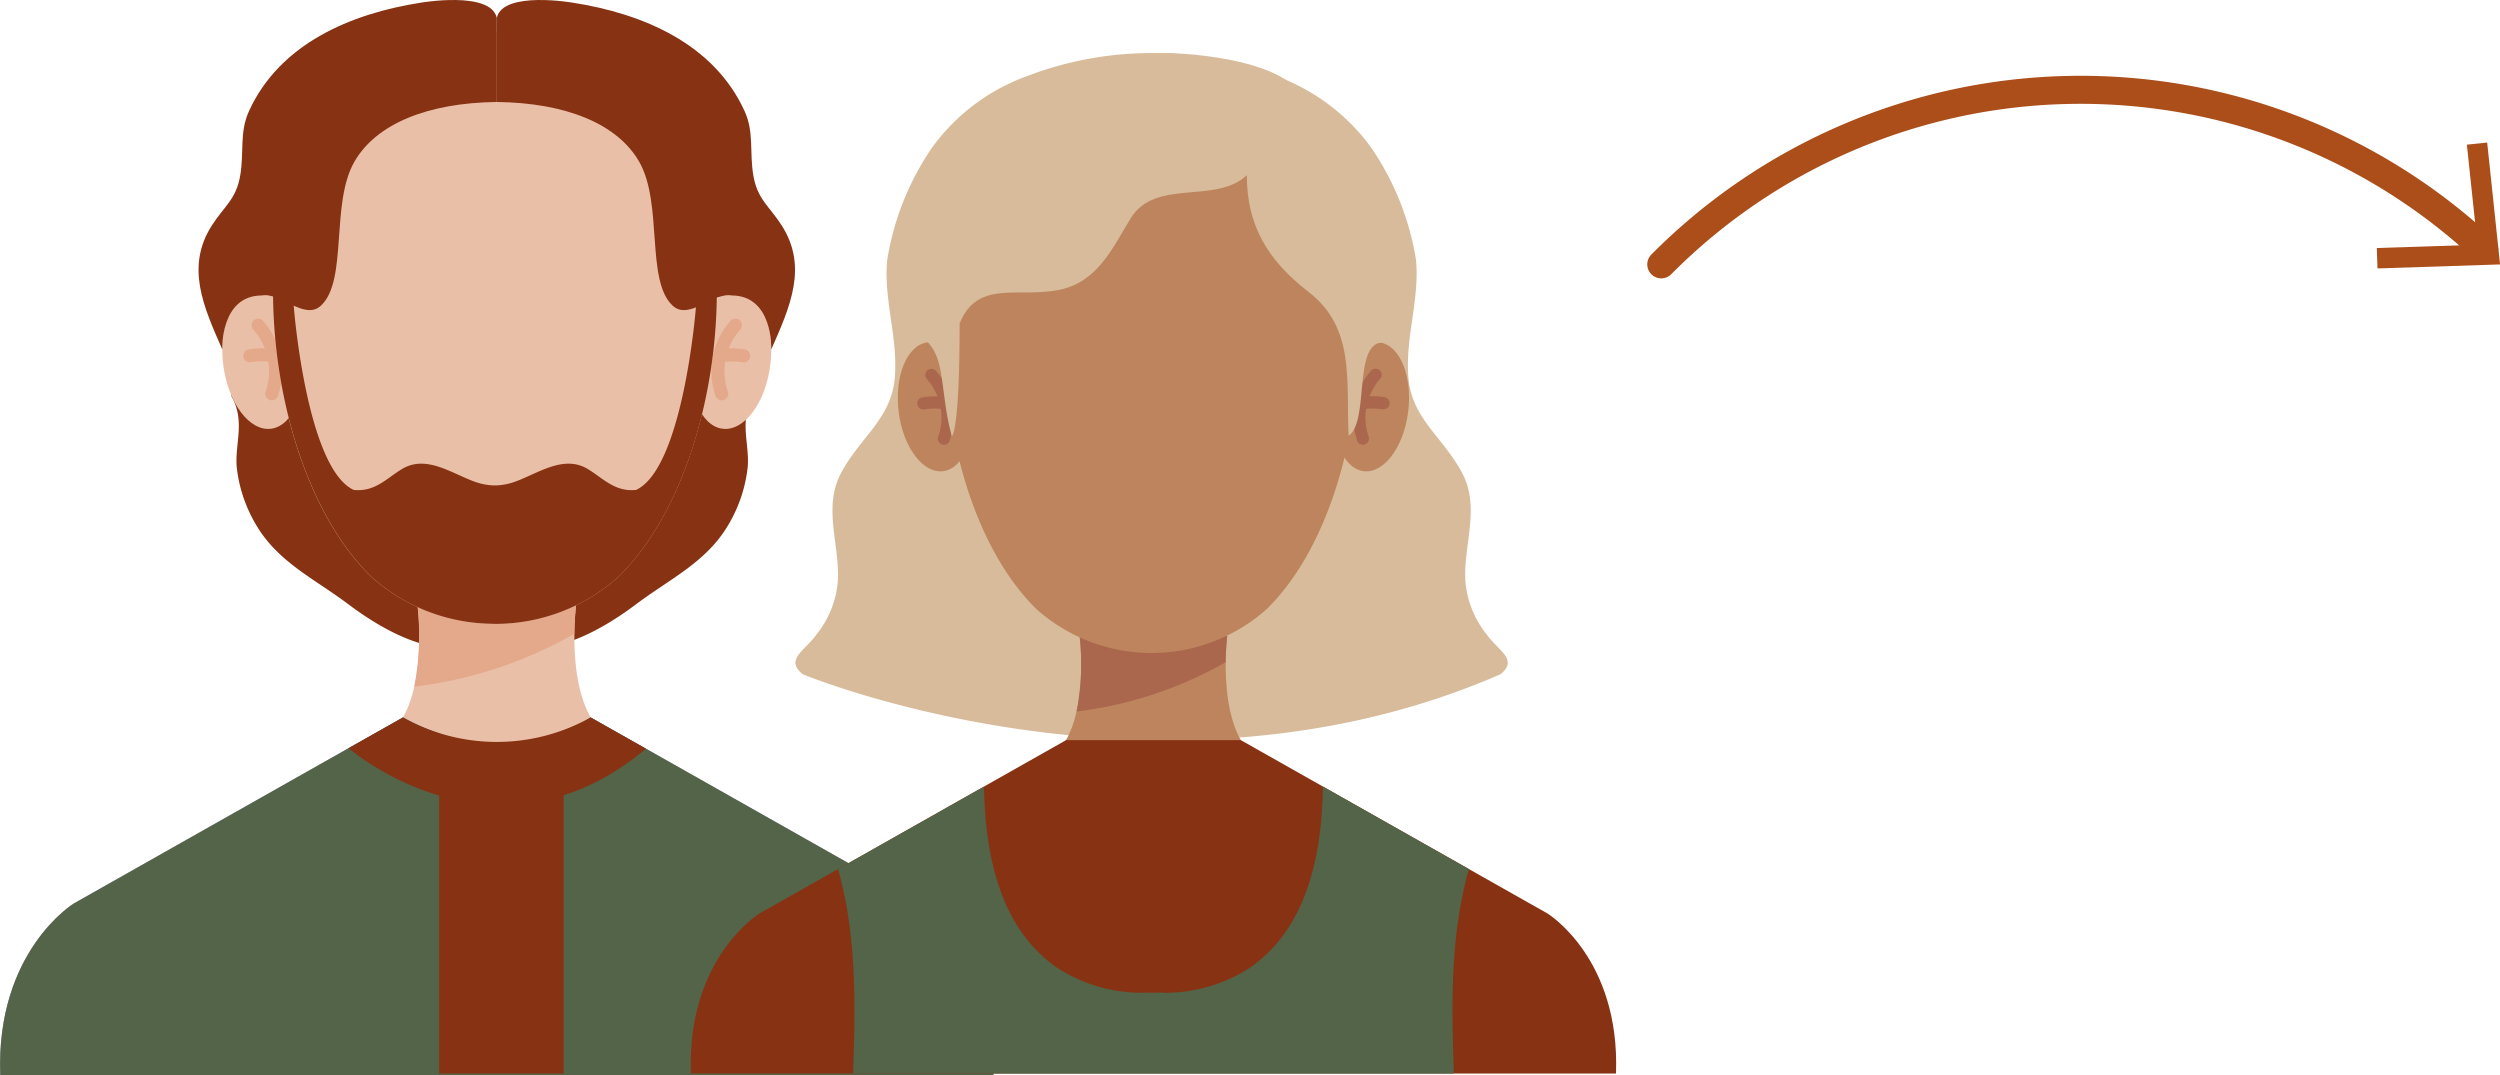 <svg xmlns="http://www.w3.org/2000/svg" xmlns:xlink="http://www.w3.org/1999/xlink" width="178.828" height="76.921" viewBox="0 0 178.828 76.921">
  <defs>
    <clipPath id="clip-path">
      <rect id="Rectangle_243" data-name="Rectangle 243" width="60.996" height="14.491" transform="translate(0 0)" fill="#ac4e19"/>
    </clipPath>
  </defs>
  <g id="Groupe_1180" data-name="Groupe 1180" transform="translate(-416.773 -944.617)">
    <g id="lvl-pictos_eleveurs" transform="translate(416.773 944.617)">
      <path id="Tracé_2165" data-name="Tracé 2165" d="M58.348,113.875c.992,1.765.228,3.367.367,5.043a10.279,10.279,0,0,0,1.5,4.324c1.562,2.529,4.135,3.724,6.446,5.464,5.687,4.284,11.484,5.152,11.87-3.59.218-4.968.54-12.272-3.173-15.971-4.477-4.468-14.811-3.1-17.221,2.861" transform="translate(-41.783 -85.512)" fill="#873213"/>
      <path id="Tracé_2166" data-name="Tracé 2166" d="M113.115,113.875c-.992,1.765-.228,3.367-.367,5.043a10.279,10.279,0,0,1-1.5,4.324c-1.562,2.529-4.135,3.724-6.446,5.464-5.687,4.284-11.484,5.152-11.87-3.59-.218-4.968-.54-12.272,3.173-15.971,4.477-4.468,14.811-3.1,17.221,2.861" transform="translate(-59.263 -85.512)" fill="#873213"/>
      <path id="Tracé_2167" data-name="Tracé 2167" d="M96.21,193.265c.327-8.876-5.261-12.292-5.261-12.292L67.4,167.66H53.979L30.427,180.973s-5.588,3.416-5.261,12.292H96.205Z" transform="translate(-25.152 -116.344)" fill="#eabfa7"/>
      <path id="Tracé_2168" data-name="Tracé 2168" d="M79.91,161.249H96.679c-3.714-2-2.712-9.718-2.712-9.718H82.627s1,7.71-2.712,9.718" transform="translate(-52.759 -108.212)" fill="#eabfa7"/>
      <path id="Tracé_2169" data-name="Tracé 2169" d="M84.915,157.336a30.541,30.541,0,0,0,11.449-3.783,19.864,19.864,0,0,1,.119-2.013H85.143a19.148,19.148,0,0,1-.233,5.8" transform="translate(-55.28 -108.217)" fill="#e4a88b"/>
      <path id="Tracé_2170" data-name="Tracé 2170" d="M130.485,111.422c-.352,2.727-1.894,4.755-3.446,4.527s-2.524-2.628-2.172-5.355,1.9-4.755,3.451-4.522,2.524,2.628,2.167,5.355" transform="translate(-75.388 -85.285)" fill="#eabfa7"/>
      <path id="Tracé_2171" data-name="Tracé 2171" d="M128.54,115.993a.475.475,0,0,1-.456-.357,5.434,5.434,0,0,1,1.066-5.31.468.468,0,1,1,.709.61,4.5,4.5,0,0,0-.868,4.472.469.469,0,0,1-.342.57.449.449,0,0,1-.114.015" transform="translate(-76.914 -87.357)" fill="#e4a88b"/>
      <path id="Tracé_2172" data-name="Tracé 2172" d="M130.229,115.415a.538.538,0,0,1-.089,0,4.746,4.746,0,0,0-1.532,0,.469.469,0,0,1-.174-.922,5.681,5.681,0,0,1,1.884,0,.467.467,0,0,1,.372.545.472.472,0,0,1-.461.382" transform="translate(-77.032 -89.497)" fill="#e4a88b"/>
      <path id="Tracé_2173" data-name="Tracé 2173" d="M57.3,111.422c.352,2.727,1.894,4.755,3.446,4.527s2.524-2.628,2.172-5.355-1.9-4.755-3.451-4.522-2.524,2.628-2.167,5.355" transform="translate(-41.325 -85.285)" fill="#eabfa7"/>
      <path id="Tracé_2174" data-name="Tracé 2174" d="M62.908,115.991a.315.315,0,0,1-.114-.015.469.469,0,0,1-.342-.57,4.484,4.484,0,0,0-.868-4.472.468.468,0,1,1,.709-.61,5.422,5.422,0,0,1,1.066,5.31.471.471,0,0,1-.456.357" transform="translate(-43.462 -87.355)" fill="#e4a88b"/>
      <path id="Tracé_2175" data-name="Tracé 2175" d="M60.722,115.415a.468.468,0,0,1-.089-.927,5.682,5.682,0,0,1,1.884,0,.467.467,0,0,1-.174.917,4.775,4.775,0,0,0-1.532,0,.539.539,0,0,1-.089,0" transform="translate(-42.848 -89.497)" fill="#e4a88b"/>
      <path id="Tracé_2176" data-name="Tracé 2176" d="M96.251,86.064C95.974,78.28,91.2,68.67,81.4,68.72h-2c-9.793-.055-14.568,9.56-14.85,17.345-.283,7.824,2.117,16.844,6.991,21.643a13.278,13.278,0,0,0,17.716,0c4.874-4.8,7.269-13.819,6.991-21.643" transform="translate(-45.002 -66.462)" fill="#eabfa7"/>
      <path id="Tracé_2177" data-name="Tracé 2177" d="M96.275,105.164c-.937-.055-1.388-.059-1.492,1.735,0,0-.907,11.419-4.274,12.976-1.532.154-2.36-.843-3.461-1.5-1.755-1.056-3.625.372-5.271.937a4.454,4.454,0,0,1-1.225.238h-.283a4.454,4.454,0,0,1-1.225-.238c-1.651-.565-3.516-1.993-5.271-.937-1.1.66-1.929,1.656-3.461,1.5-3.362-1.562-4.274-12.976-4.274-12.976-.1-1.795-.555-1.79-1.492-1.735-.109,7.646,2.291,16.259,7.011,20.91a13.139,13.139,0,0,0,8.543,3.372c.1,0,.213.01.317.01a13.2,13.2,0,0,0,8.856-3.387c4.72-4.651,7.12-13.264,7.011-20.91" transform="translate(-45.011 -84.829)" fill="#873213"/>
      <path id="Tracé_2178" data-name="Tracé 2178" d="M67.4,167.66l23.552,13.313s5.588,3.416,5.261,12.292H25.176c-.327-8.876,5.261-12.292,5.261-12.292L53.989,167.66s7.11,4.363,13.417,0" transform="translate(-25.157 -116.344)" fill="#9baad7"/>
      <path id="Tracé_2179" data-name="Tracé 2179" d="M67.4,167.66l23.552,13.313s5.588,3.416,5.261,12.292H25.176c-.327-8.876,5.261-12.292,5.261-12.292L53.989,167.66s7.11,4.363,13.417,0" transform="translate(-25.157 -116.344)" fill="#536449"/>
      <path id="Tracé_2180" data-name="Tracé 2180" d="M75.129,65.423v6.039c-4.958.059-8.623,1.567-10.18,4.264-1.726,2.985-.461,8.5-2.395,10.3-1.18,1.1-2.9-.977-4.235-.724-2.97.015-2.826,3.823-2.821,3.868h0c-1.359-3.079-2.638-5.92-.754-8.871.883-1.383,1.745-1.869,2.033-3.585.283-1.656-.064-3.084.62-4.587,2.2-4.844,7.309-6.991,12.277-7.765,0,0,4.983-.868,5.449,1.061" transform="translate(-39.593 -64.167)" fill="#873213"/>
      <path id="Tracé_2181" data-name="Tracé 2181" d="M96.82,65.423v6.039c4.958.059,8.628,1.567,10.18,4.264,1.726,2.985.461,8.5,2.395,10.3,1.18,1.1,2.9-.977,4.234-.724,2.97.015,2.826,3.823,2.821,3.868h0c1.359-3.079,2.638-5.92.754-8.871-.883-1.383-1.745-1.869-2.033-3.585-.283-1.656.064-3.084-.62-4.587-2.2-4.844-7.309-6.991-12.277-7.765,0,0-4.983-.868-5.449,1.061" transform="translate(-61.284 -64.167)" fill="#873213"/>
      <line id="Ligne_23" data-name="Ligne 23" y2="21.564" transform="translate(35.868 55.228)" fill="none" stroke="#873213" stroke-width="8.91"/>
      <path id="Tracé_2182" data-name="Tracé 2182" d="M75.445,169.867s10.437,9.1,21.267.04L92.75,167.67a13.734,13.734,0,0,1-13.417,0l-3.892,2.2Z" transform="translate(-50.505 -116.349)" fill="#873213"/>
      <path id="Tracé_2183" data-name="Tracé 2183" d="M190.344,116.257c1.289-1.071-.154-1.651-1.017-2.871a7,7,0,0,1-1.5-3.763c-.159-2.613,1.091-5.286-.238-7.77-1.373-2.568-3.57-3.853-3.833-6.763-.258-2.881.8-5.568.54-8.449a19.691,19.691,0,0,0-3.238-8.092,14.525,14.525,0,0,0-6.843-5.1,24.886,24.886,0,0,0-17.672,0,14.486,14.486,0,0,0-6.838,5.1,19.732,19.732,0,0,0-3.238,8.092c-.268,2.881.8,5.568.54,8.449-.263,2.911-2.459,4.195-3.833,6.763-1.329,2.484-.079,5.157-.238,7.77a6.981,6.981,0,0,1-1.5,3.763c-.868,1.225-2.306,1.8-1.017,2.871,0,0,25.58,10.616,49.926,0" transform="translate(-83.005 -68.031)" fill="#d7bb9a"/>
      <path id="Tracé_2184" data-name="Tracé 2184" d="M175.8,164.964h15.619c-3.461-1.869-2.529-9.054-2.529-9.054H178.329s.932,7.185-2.529,9.054" transform="translate(-101.103 -110.42)" fill="#bd845d"/>
      <path id="Tracé_2185" data-name="Tracé 2185" d="M180.46,161.32a28.486,28.486,0,0,0,10.665-3.525,18.255,18.255,0,0,1,.114-1.874H180.678a17.743,17.743,0,0,1-.218,5.4" transform="translate(-103.452 -110.425)" fill="#aa674e"/>
      <path id="Tracé_2186" data-name="Tracé 2186" d="M222.9,118.541c-.327,2.544-1.765,4.428-3.213,4.215s-2.35-2.449-2.018-4.988,1.765-4.428,3.213-4.215,2.35,2.449,2.018,4.988" transform="translate(-122.177 -89.057)" fill="#bd845d"/>
      <path id="Tracé_2187" data-name="Tracé 2187" d="M221.092,122.806a.43.43,0,0,1-.421-.332,5.057,5.057,0,0,1,.992-4.948.436.436,0,1,1,.659.57,4.188,4.188,0,0,0-.808,4.165.436.436,0,0,1-.317.531.377.377,0,0,1-.1.015" transform="translate(-123.601 -90.992)" fill="#aa674e"/>
      <path id="Tracé_2188" data-name="Tracé 2188" d="M222.67,122.268a.4.4,0,0,1-.079,0,4.436,4.436,0,0,0-1.428,0A.437.437,0,0,1,221,121.4a5.361,5.361,0,0,1,1.755,0,.435.435,0,0,1-.079.863" transform="translate(-123.711 -92.987)" fill="#aa674e"/>
      <path id="Tracé_2189" data-name="Tracé 2189" d="M154.735,118.541c.327,2.544,1.765,4.428,3.213,4.215s2.35-2.449,2.023-4.988-1.77-4.428-3.213-4.215-2.35,2.449-2.018,4.988" transform="translate(-90.451 -89.057)" fill="#bd845d"/>
      <path id="Tracé_2190" data-name="Tracé 2190" d="M159.961,122.806a.253.253,0,0,1-.1-.015.432.432,0,0,1-.317-.531,4.175,4.175,0,0,0-.808-4.165.436.436,0,0,1,.66-.57,5.053,5.053,0,0,1,.992,4.948.438.438,0,0,1-.421.332" transform="translate(-92.443 -90.992)" fill="#aa674e"/>
      <path id="Tracé_2191" data-name="Tracé 2191" d="M159.52,122.268a.428.428,0,0,1-.079,0,4.445,4.445,0,0,0-1.428,0,.437.437,0,1,1-.164-.858,5.369,5.369,0,0,1,1.755,0,.435.435,0,0,1-.079.863" transform="translate(-91.874 -92.987)" fill="#aa674e"/>
      <path id="Tracé_2192" data-name="Tracé 2192" d="M191.021,94.924c-.258-7.249-4.711-16.209-13.834-16.154h-1.864c-9.123-.05-13.571,8.905-13.834,16.154-.263,7.284,1.973,15.688,6.51,20.161a12.37,12.37,0,0,0,16.5,0c4.537-4.468,6.773-12.872,6.51-20.161" transform="translate(-93.877 -71.529)" fill="#bd845d"/>
      <path id="Tracé_2193" data-name="Tracé 2193" d="M160.057,99.22c-.838-3.059-.436-5.375-1.7-6.694,0,0-5.856-20.528,17.26-20.706,0,0,7.547.154,9.406,2.935,10.6,6.421,5.8,17.766,5.8,17.766-2.068.139-.883,5.648-2.38,6.674-.193-3.917.5-7.7-2.881-10.3-2.955-2.286-4.4-4.79-4.4-8.335-2.221,2.1-6.535.208-8.3,3.069-1.3,2.117-2.35,4.567-5.122,5.132-2.97.6-5.826-.759-7.12,2.395,0,7.839-.555,8.067-.555,8.067" transform="translate(-91.975 -68.026)" fill="#d7bb9a"/>
      <path id="Tracé_2194" data-name="Tracé 2194" d="M190.977,194.79c.307-8.266-4.9-11.449-4.9-11.449l-21.936-12.4h-12.5l-21.936,12.4s-5.206,3.178-4.9,11.449h66.175Z" transform="translate(-75.383 -117.998)" fill="#873213"/>
      <path id="Tracé_2195" data-name="Tracé 2195" d="M190.105,198.168c-.183-4.934-.263-9.907,1.071-14.627l-10.437-5.9c-.084,4.825-1.091,10.036-5.167,12.917a11.156,11.156,0,0,1-6.391,1.83v-.02c-.188.01-.377.015-.565.02s-.377-.01-.57-.02v.02a11.145,11.145,0,0,1-6.391-1.83c-4.076-2.886-5.082-8.1-5.167-12.917l-10.437,5.9c1.334,4.72,1.255,9.694,1.071,14.627Z" transform="translate(-86.104 -121.376)" fill="#536449"/>
    </g>
    <g id="Groupe_1109" data-name="Groupe 1109" transform="translate(534.605 950.039)">
      <g id="Groupe_1109-2" data-name="Groupe 1109" clip-path="url(#clip-path)">
        <path id="Tracé_2451" data-name="Tracé 2451" d="M1,14.491a1,1,0,0,1-.707-1.707,43.257,43.257,0,0,1,60.244-1.125,1,1,0,1,1-1.361,1.465A41.269,41.269,0,0,0,1.707,14.2,1,1,0,0,1,1,14.491" fill="#ac4e19"/>
        <path id="Tracé_2452" data-name="Tracé 2452" d="M52.233,13.779l-.049-1.46,7.2-.234-.758-7.159,1.453-.153L61,13.493Z" fill="#ac4e19"/>
      </g>
    </g>
  </g>
</svg>
